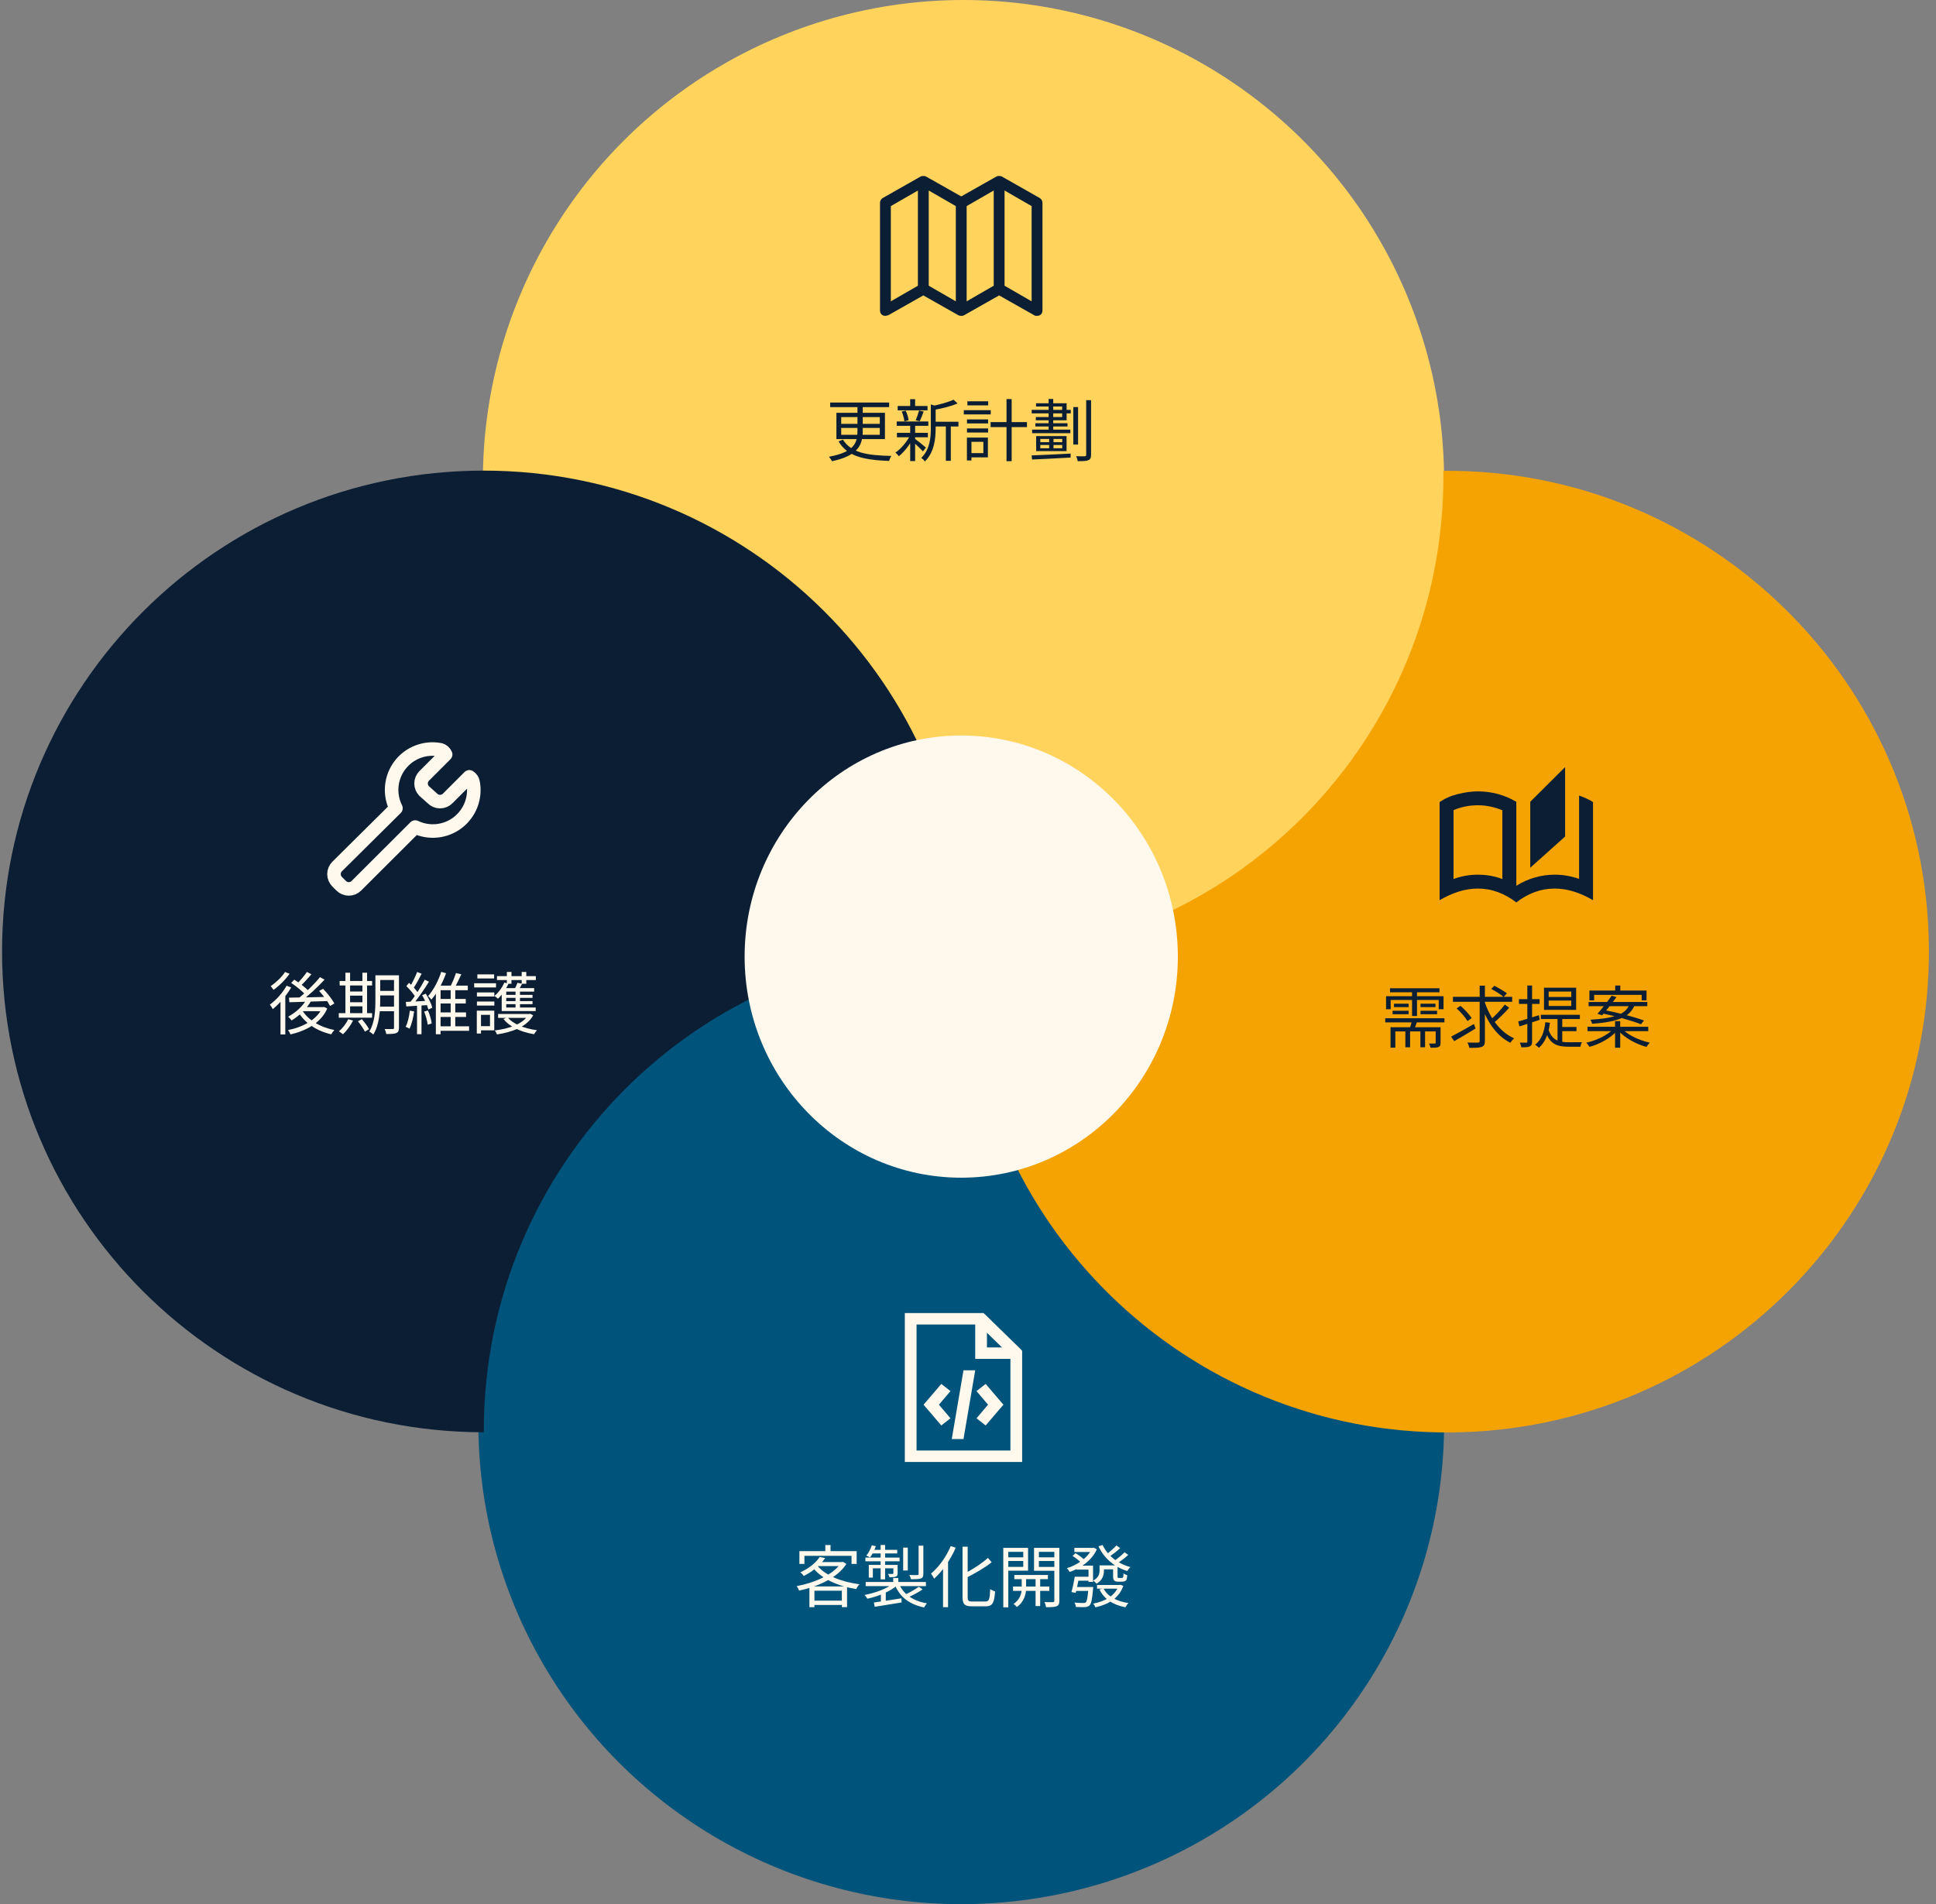 <svg width="429" height="422" viewBox="0 0 429 422" fill="none" xmlns="http://www.w3.org/2000/svg">
<rect x="0" y="0" width="429" height="422" fill="#808080" stroke="none"/>
<ellipse cx="213.5" cy="106.5" rx="106.5" ry="106.5" transform="rotate(-180 213.5 106.5)" fill="#FFD35C"/>
<ellipse cx="213" cy="315.5" rx="107" ry="106.5" transform="rotate(-180 213 315.5)" fill="#00537A"/>
<path fill-rule="evenodd" clip-rule="evenodd" d="M213.943 210.203C213.835 210.203 213.726 210.203 213.618 210.203C154.845 210.203 107.201 258.057 107.201 317.089C107.201 317.198 107.201 317.307 107.201 317.416C107.201 317.416 107.201 317.416 107.201 317.416C48.248 317.416 0.457 269.708 0.457 210.857C0.457 152.005 48.248 104.297 107.201 104.297C165.935 104.297 213.591 151.653 213.943 210.203Z" fill="#0B1E34"/>
<path fill-rule="evenodd" clip-rule="evenodd" d="M213.952 212.399C214.06 212.399 214.169 212.398 214.277 212.397C273.049 211.93 320.313 163.698 319.846 104.669C319.845 104.56 319.844 104.452 319.843 104.344C319.843 104.344 319.843 104.344 319.843 104.344C378.795 103.875 426.963 151.201 427.428 210.05C427.894 268.898 380.482 316.985 321.53 317.454C262.796 317.921 214.767 270.946 213.952 212.399Z" fill="#F5A303"/>
<ellipse cx="213" cy="212" rx="48" ry="49" fill="#FFF8EC"/>
<path d="M231 44.962C231 44.485 230.76 44.127 230.4 43.889L222 39.119C221.76 39 221.64 39 221.4 39C221.16 39 221.04 39 220.8 39.119L213 43.531L205.2 39.119C204.96 39 204.84 39 204.6 39C204.36 39 204.24 39 204 39.119L195.6 43.889C195.24 44.127 195 44.485 195 44.962V68.808C195 69.523 195.48 70 196.2 70C196.44 70 196.56 69.881 196.8 69.881L204.6 65.469L212.4 69.881C212.64 70 212.76 70 213 70C213.24 70 213.36 70 213.6 69.881L221.4 65.469L229.2 69.881C229.32 70 229.56 70 229.8 70C230.52 70 231 69.523 231 68.808V44.962ZM197.4 45.677L203.4 42.219V63.323L197.4 66.781V45.677ZM211.8 66.781L205.8 63.323V42.219L211.8 45.677V66.781ZM220.2 63.323L214.2 66.781V45.677L220.2 42.219V63.323ZM222.6 63.323V42.219L228.6 45.677V66.781L222.6 63.323Z" fill="#0B1E34"/>
<path d="M183.96 89.21H197.025V90.23H183.96V89.21ZM190.005 89.645H191.175V95.465C191.175 98.36 190.38 100.94 184.365 102.215C184.245 101.975 183.93 101.495 183.69 101.225C189.54 100.145 190.005 97.94 190.005 95.45V89.645ZM186.405 94.835V96.365H194.955V94.835H186.405ZM186.405 92.435V93.935H194.955V92.435H186.405ZM185.34 91.49H196.095V97.31H185.34V91.49ZM186.78 97.43C188.685 100.4 192.105 100.91 197.52 101.045C197.325 101.315 197.1 101.795 197.04 102.155C191.52 101.93 187.83 101.225 185.82 97.82L186.78 97.43ZM206.805 93.47H212.385V94.52H206.805V93.47ZM198.915 89.975H205.53V90.935H198.915V89.975ZM198.75 95.93H205.605V96.905H198.75V95.93ZM198.705 93.41H205.71V94.37H198.705V93.41ZM209.595 93.89H210.69V102.125H209.595V93.89ZM201.69 88.46H202.785V90.47H201.69V88.46ZM201.69 94.19H202.785V102.185H201.69V94.19ZM206.265 89.63L207.645 90.05C207.63 90.17 207.54 90.23 207.33 90.26V94.895C207.33 97.145 207.06 100.19 204.945 102.275C204.81 102.02 204.405 101.645 204.135 101.495C206.055 99.605 206.265 97.01 206.265 94.88V89.63ZM211.29 88.58L212.19 89.405C210.78 90.035 208.68 90.545 206.88 90.86C206.82 90.62 206.67 90.23 206.535 90.005C208.215 89.645 210.195 89.12 211.29 88.58ZM202.68 97.19C203.16 97.52 204.795 98.855 205.17 99.2L204.51 100.04C204.03 99.485 202.62 98.165 202.065 97.7L202.68 97.19ZM199.815 91.205L200.7 91.01C201.015 91.67 201.27 92.555 201.345 93.125L200.4 93.38C200.355 92.795 200.115 91.895 199.815 91.205ZM203.655 90.98L204.675 91.205C204.39 91.955 204.075 92.795 203.805 93.35L202.905 93.14C203.175 92.54 203.49 91.61 203.655 90.98ZM201.705 96.425L202.515 96.74C201.75 98.405 200.37 100.175 199.17 101.105C198.99 100.85 198.66 100.49 198.405 100.31C199.62 99.515 200.985 97.895 201.705 96.425ZM219.51 93.545H227.565V94.655H219.51V93.545ZM223.035 88.445H224.175V102.2H223.035V88.445ZM214.275 92.945H218.955V93.845H214.275V92.945ZM214.365 88.94H218.97V89.84H214.365V88.94ZM214.275 94.955H218.955V95.855H214.275V94.955ZM213.57 90.905H219.54V91.835H213.57V90.905ZM214.8 96.98H218.91V101.36H214.8V100.415H217.905V97.91H214.8V96.98ZM214.26 96.98H215.265V102.05H214.26V96.98ZM237.84 90.215H238.89V98.525H237.84V90.215ZM240.69 88.685H241.77V100.79C241.77 101.495 241.59 101.81 241.17 101.99C240.735 102.17 240.03 102.215 238.815 102.2C238.77 101.915 238.62 101.42 238.47 101.105C239.34 101.135 240.12 101.135 240.36 101.12C240.6 101.105 240.69 101.03 240.69 100.79V88.685ZM228.615 90.83H237.27V91.61H228.615V90.83ZM229.425 93.8H236.55V94.52H229.425V93.8ZM228.705 95.21H237.18V96.005H228.705V95.21ZM232.485 96.89H233.445V99.755H232.485V96.89ZM232.365 88.415H233.385V95.705H232.365V88.415ZM228.6 100.925C230.7 100.85 234.045 100.7 237.255 100.52L237.225 101.405C234.12 101.57 230.835 101.75 228.69 101.84L228.6 100.925ZM229.575 89.375H236.355V93.14H229.53V92.42H235.365V90.095H229.575V89.375ZM230.52 98.615V99.35H235.38V98.615H230.52ZM230.52 97.28V98H235.38V97.28H230.52ZM229.605 96.65H236.34V99.98H229.605V96.65Z" fill="#0B1E34"/>
<path d="M336 200C334.764 199.026 333.424 198.269 331.982 197.731C330.539 197.192 329.045 196.923 327.5 196.923C326.109 196.923 324.705 197.141 323.289 197.577C321.872 198.013 320.442 198.654 319 199.5V177.769C320.159 176.949 321.531 176.346 323.116 175.962C324.7 175.577 326.162 175.385 327.5 175.385C328.994 175.385 330.456 175.577 331.886 175.962C333.316 176.346 334.687 176.923 336 177.692V196.308C337.314 195.487 338.692 194.872 340.134 194.462C341.577 194.051 343.032 193.846 344.5 193.846C345.427 193.846 346.335 193.923 347.225 194.077C348.114 194.231 349.009 194.462 349.909 194.769V176.308C350.295 176.436 350.811 176.641 351.455 176.923C352.098 177.205 352.614 177.487 353 177.769V199.5C351.558 198.654 350.128 198.013 348.711 197.577C347.295 197.141 345.891 196.923 344.5 196.923C342.955 196.923 341.461 197.192 340.018 197.731C338.576 198.269 337.236 199.026 336 200ZM339.091 192.308V177.692L346.818 170V185.385L339.091 192.308ZM332.909 194.808V179.577C332.059 179.218 331.177 178.943 330.262 178.751C329.347 178.559 328.426 178.463 327.5 178.462C326.547 178.462 325.62 178.551 324.718 178.731C323.817 178.91 322.941 179.179 322.091 179.538V194.808C322.992 194.474 323.888 194.231 324.777 194.077C325.666 193.923 326.574 193.846 327.5 193.846C328.427 193.846 329.335 193.923 330.225 194.077C331.114 194.231 332.009 194.474 332.909 194.808Z" fill="#0B1E34"/>
<path d="M308.01 219.015H318.975V219.915H308.01V219.015ZM306.96 225.66H320.07V226.575H306.96V225.66ZM308.895 222.435H312.135V223.2H308.895V222.435ZM308.58 224.01H312.135V224.775H308.58V224.01ZM314.775 224.01H318.45V224.775H314.775V224.01ZM314.775 222.435H318.09V223.2H314.775V222.435ZM312.9 219.36H313.995V225.165H312.9V219.36ZM311.415 228.24H312.465V232.095H311.415V228.24ZM314.745 228.24H315.78V232.095H314.745V228.24ZM307.14 220.785H319.875V223.665H318.81V221.61H308.16V223.665H307.14V220.785ZM308.13 227.655H318.42V228.585H309.195V232.185H308.13V227.655ZM318.135 227.655H319.215V231.09C319.215 231.6 319.14 231.87 318.75 232.035C318.375 232.215 317.82 232.2 316.995 232.2C316.95 231.93 316.785 231.54 316.65 231.27C317.25 231.285 317.76 231.285 317.925 231.27C318.09 231.255 318.135 231.21 318.135 231.075V227.655ZM312.915 226.005L314.145 226.05C313.875 226.86 313.56 227.685 313.305 228.24L312.315 228.135C312.54 227.52 312.81 226.62 312.915 226.005ZM321.96 220.92H335.085V222.015H321.96V220.92ZM328.95 221.895C330.075 225.495 332.385 228.75 335.52 230.115C335.25 230.34 334.875 230.775 334.695 231.105C331.5 229.545 329.295 226.11 328.065 222.165L328.95 221.895ZM333.45 222.63L334.425 223.335C333.435 224.475 332.07 225.81 331.02 226.665L330.225 226.05C331.245 225.195 332.64 223.74 333.45 222.63ZM330.45 219.165L331.14 218.46C332.055 218.94 333.285 219.645 333.915 220.14L333.195 220.95C332.61 220.425 331.41 219.675 330.45 219.165ZM322.77 223.485L323.64 222.915C324.555 223.71 325.635 224.85 326.1 225.645L325.185 226.29C324.735 225.51 323.7 224.31 322.77 223.485ZM327.885 218.445H329.04V230.685C329.04 231.48 328.83 231.825 328.335 232.005C327.825 232.215 326.925 232.23 325.605 232.23C325.545 231.915 325.365 231.39 325.185 231.045C326.235 231.075 327.21 231.075 327.51 231.06C327.78 231.045 327.885 230.97 327.885 230.685V218.445ZM321.555 229.74C322.815 229.095 324.78 228 326.61 226.935L326.97 227.94C325.35 228.945 323.58 229.995 322.245 230.745L321.555 229.74ZM343.17 221.745V222.945H348.18V221.745H343.17ZM343.17 219.75V220.95H348.18V219.75H343.17ZM342.135 218.895H349.26V223.815H342.135V218.895ZM341.445 224.895H350.085V225.84H341.445V224.895ZM345.135 225.36H346.185V231.495L345.135 231.06V225.36ZM343.125 228.12C343.89 230.61 345.54 230.985 347.625 230.985C348 230.985 350.025 230.985 350.55 230.97C350.4 231.21 350.25 231.69 350.22 231.975H347.58C345.075 231.975 343.35 231.435 342.435 228.375L343.125 228.12ZM345.855 227.595H349.335V228.525H345.855V227.595ZM342.435 226.545L343.455 226.665C343.155 229.14 342.375 231 341.025 232.2C340.845 232.02 340.41 231.69 340.185 231.525C341.52 230.46 342.195 228.765 342.435 226.545ZM336.42 226.38C337.59 226.065 339.33 225.525 341.01 224.985L341.175 226.02C339.615 226.53 337.98 227.07 336.705 227.475L336.42 226.38ZM336.585 221.43H341.16V222.48H336.585V221.43ZM338.445 218.415H339.495V230.805C339.495 231.42 339.36 231.72 338.985 231.9C338.64 232.08 338.055 232.11 337.11 232.11C337.065 231.84 336.93 231.375 336.78 231.06C337.44 231.075 338.01 231.075 338.19 231.075C338.385 231.075 338.445 231.015 338.445 230.79V218.415ZM357.915 218.415H359.04V220.14H357.915V218.415ZM357.885 226.305H359.025V232.2H357.885V226.305ZM352.2 219.525H364.86V221.7H363.78V220.485H353.25V221.7H352.2V219.525ZM352.02 222.06H365.025V222.99H352.02V222.06ZM351.78 227.55H365.235V228.525H351.78V227.55ZM357.135 220.665L358.2 220.98C357.225 222.315 355.935 223.95 355.035 225.015L353.985 224.67C354.93 223.62 356.235 221.94 357.135 220.665ZM354.855 224.565L355.5 223.86C358.35 224.385 362.175 225.36 364.29 226.17L363.615 226.995C361.65 226.2 357.795 225.135 354.855 224.565ZM357.48 228.06L358.32 228.435C356.97 230.025 354.495 231.39 352.215 232.005C352.05 231.735 351.735 231.3 351.495 231.09C353.76 230.595 356.25 229.395 357.48 228.06ZM359.475 228.03C360.75 229.395 363.285 230.58 365.58 231.075C365.325 231.315 365.01 231.735 364.845 232.02C362.565 231.405 360.03 230.04 358.65 228.42L359.475 228.03ZM361.095 222.585H362.295C361.26 225.24 358.935 226.455 352.785 226.89C352.755 226.635 352.575 226.215 352.425 225.99C358.29 225.63 360.24 224.61 361.095 222.585Z" fill="#0B1E34"/>
<path d="M200.5 291V324H226.5V299.369L226.135 298.972L218.335 291.357L217.928 291H200.5ZM203.1 293.538H216.1V301.154H223.9V321.462H203.1V293.538ZM218.7 295.364L222.032 298.615H218.7V295.364ZM213.5 303.692L210.9 318.923H213.5L216.1 303.692H213.5ZM208.585 306.707L205.335 310.514L204.644 311.308L205.333 312.101L208.583 315.909L210.615 314.322L208.056 311.308L210.617 308.293L208.585 306.707ZM218.415 306.707L216.385 308.293L218.943 311.308L216.385 314.322L218.415 315.909L221.665 312.101L222.357 311.308L221.665 310.514L218.415 306.707Z" fill="#FFF8EC"/>
<path d="M181.64 345.055L182.855 345.295C181.82 346.75 180.305 348.175 178.1 349.27C177.935 349 177.59 348.625 177.335 348.46C179.42 347.53 180.875 346.225 181.64 345.055ZM181.475 346.18H186.695V347.08H180.665L181.475 346.18ZM186.38 346.18H186.59L186.8 346.135L187.55 346.6C185.54 349.75 181.115 351.655 177.08 352.51C176.975 352.225 176.735 351.775 176.525 351.52C180.38 350.815 184.67 349 186.38 346.36V346.18ZM181.04 346.885C182.795 349.135 186.425 350.59 190.445 351.1C190.19 351.355 189.89 351.835 189.725 352.165C185.69 351.535 182.06 349.93 180.05 347.335L181.04 346.885ZM179.36 351.58H187.7V356.17H186.545V352.54H180.47V356.185H179.36V351.58ZM179.915 354.73H187.115V355.69H179.915V354.73ZM182.885 342.415H184.04V344.365H182.885V342.415ZM177.14 343.765H189.83V346.6H188.69V344.8H178.25V346.6H177.14V343.765ZM197.93 349.705H199.055V351.13H197.93V349.705ZM197.915 350.935L198.8 351.355C197.285 352.69 194.54 353.815 192.2 354.31C192.065 354.055 191.78 353.68 191.57 353.47C193.88 353.05 196.55 352.09 197.915 350.935ZM199.175 350.89C200.12 353.275 202.28 354.805 205.415 355.33C205.19 355.54 204.92 355.96 204.77 356.245C201.485 355.57 199.325 353.875 198.245 351.115L199.175 350.89ZM203.615 351.655L204.44 352.24C203.48 352.915 202.22 353.56 201.23 353.995L200.525 353.425C201.5 352.975 202.835 352.225 203.615 351.655ZM193.64 355.15C195.155 354.94 197.48 354.58 199.745 354.22L199.79 355.135C197.66 355.48 195.425 355.84 193.835 356.095L193.64 355.15ZM191.825 350.605H205.175V351.52H191.825V350.605ZM200.135 342.985H201.155V348.055H200.135V342.985ZM203.555 342.55H204.605V348.82C204.605 349.39 204.47 349.66 204.05 349.825C203.615 349.975 202.925 349.99 201.86 349.99C201.815 349.705 201.65 349.315 201.5 349.045C202.325 349.075 203.06 349.075 203.285 349.06C203.51 349.045 203.555 348.985 203.555 348.805V342.55ZM195.14 342.4H196.13V350.02H195.14V342.4ZM197.96 346.81H198.905V348.64C198.905 349.06 198.83 349.27 198.515 349.405C198.2 349.54 197.75 349.54 197.09 349.54C197.045 349.3 196.895 349.03 196.775 348.82C197.27 348.835 197.66 348.835 197.78 348.82C197.915 348.805 197.96 348.775 197.96 348.655V346.81ZM192.515 346.81H198.395V347.575H193.415V349.63H192.515V346.81ZM191.765 345.19H199.34V346.015H191.765V345.19ZM193.325 343.48H198.815V344.275H192.995L193.325 343.48ZM193.19 342.46L194.075 342.67C193.76 343.57 193.265 344.545 192.785 345.175C192.605 345.04 192.2 344.845 191.975 344.74C192.5 344.125 192.92 343.27 193.19 342.46ZM195.2 353.065L195.77 352.48L196.28 352.66V355.54H195.2V353.065ZM213.29 342.775H214.43V353.905C214.43 354.745 214.58 354.925 215.42 354.925C215.825 354.925 217.865 354.925 218.375 354.925C219.2 354.925 219.32 354.37 219.425 352.18C219.71 352.39 220.175 352.6 220.505 352.675C220.325 355.135 219.995 355.99 218.435 355.99C218.045 355.99 215.69 355.99 215.345 355.99C213.77 355.99 213.29 355.54 213.29 353.89V342.775ZM218.915 345.265L219.74 346.225C218.225 347.47 216.02 348.685 214.04 349.72C213.965 349.465 213.74 349.075 213.575 348.835C215.495 347.83 217.64 346.435 218.915 345.265ZM210.68 342.64L211.775 343C210.65 345.64 208.85 348.205 206.99 349.87C206.87 349.6 206.525 349.015 206.3 348.745C208.04 347.29 209.69 345.01 210.68 342.64ZM208.97 346.555L210.065 345.46L210.08 345.475V356.185H208.97V346.555ZM224.765 349.045H232.205V349.975H224.765V349.045ZM224.48 351.61H232.52V352.57H224.48V351.61ZM229.475 349.345H230.495V355.93H229.475V349.345ZM226.4 349.39H227.375V352.12C227.375 353.035 227.015 355 225.32 356.14C225.17 355.93 224.825 355.615 224.57 355.465C226.085 354.535 226.4 352.945 226.4 352.12V349.39ZM222.905 345.13H227.12V345.94H222.905V345.13ZM229.82 345.13H234.065V345.94H229.82V345.13ZM233.63 343.045H234.74V354.745C234.74 355.42 234.59 355.78 234.14 355.975C233.69 356.17 232.94 356.185 231.8 356.185C231.755 355.885 231.605 355.36 231.44 355.045C232.265 355.075 233.075 355.075 233.315 355.06C233.555 355.06 233.63 354.97 233.63 354.745V343.045ZM222.995 343.045H227.81V348.1H222.995V347.245H226.745V343.915H222.995V343.045ZM234.17 343.045V343.915H230.21V347.26H234.17V348.115H229.13V343.045H234.17ZM222.32 343.045H223.43V356.215H222.32V343.045ZM244.055 346.915H247.175V347.8H244.055V346.915ZM243.095 351.265H248.15V352.075H243.095V351.265ZM238.07 343.045H242.27V343.96H238.07V343.045ZM241.955 343.045H242.15L242.345 343L243.05 343.345C241.925 345.865 239.45 347.545 237.02 348.385C236.885 348.13 236.615 347.74 236.405 347.545C238.655 346.87 241.04 345.265 241.955 343.225V343.045ZM244.325 342.4C245.405 344.725 247.685 346.555 250.475 347.29C250.235 347.515 249.95 347.905 249.785 348.175C246.92 347.29 244.625 345.31 243.41 342.685L244.325 342.4ZM247.385 342.505L248.225 343.09C247.49 343.78 246.545 344.5 245.825 344.995L245.165 344.47C245.855 343.96 246.845 343.12 247.385 342.505ZM249.185 344.02L250.01 344.59C249.29 345.28 248.315 346 247.58 346.465L246.89 345.94C247.61 345.445 248.63 344.605 249.185 344.02ZM238.535 346.975H242.21V350.575H241.205V347.86H238.535V346.975ZM238.145 349.435H239.12C238.91 350.605 238.61 352.075 238.37 353.005L237.425 352.84C237.68 351.94 237.98 350.53 238.145 349.435ZM241.205 351.715H242.24C242.24 351.715 242.225 352.03 242.21 352.165C242.015 354.445 241.82 355.405 241.43 355.795C241.16 356.05 240.89 356.125 240.425 356.17C240.035 356.185 239.24 356.17 238.415 356.14C238.385 355.84 238.265 355.435 238.085 355.165C238.925 355.24 239.735 355.255 240.02 355.255C240.305 355.255 240.47 355.24 240.59 355.12C240.86 354.865 241.025 354.01 241.205 351.865V351.715ZM243.65 346.915H244.625V348.1C244.625 349.075 244.31 350.2 242.975 350.98C242.825 350.77 242.465 350.41 242.255 350.275C243.455 349.63 243.65 348.805 243.65 348.085V346.915ZM247.895 351.265H248.09L248.27 351.22L248.915 351.46C247.925 354.25 245.57 355.585 242.735 356.215C242.645 355.975 242.42 355.6 242.24 355.39C244.82 354.91 247.07 353.68 247.895 351.415V351.265ZM244.52 352.015C245.39 353.755 247.4 354.895 250.055 355.27C249.815 355.495 249.53 355.93 249.38 356.2C246.635 355.69 244.625 354.355 243.635 352.255L244.52 352.015ZM238.64 349.435H241.58V350.32H238.49L238.64 349.435ZM238.19 351.715H241.49V352.585H238.025L238.19 351.715ZM246.65 346.915H247.64V349.255C247.64 349.465 247.64 349.615 247.7 349.66C247.76 349.705 247.835 349.705 247.955 349.705C248.06 349.705 248.255 349.705 248.39 349.705C248.525 349.705 248.675 349.705 248.72 349.69C248.78 349.66 248.855 349.585 248.9 349.48C248.93 349.345 248.945 349.06 248.96 348.685C249.155 348.85 249.515 349.03 249.785 349.105C249.755 349.495 249.71 349.93 249.605 350.11C249.53 350.275 249.35 350.395 249.155 350.455C249.005 350.515 248.705 350.53 248.495 350.53C248.33 350.53 247.91 350.53 247.76 350.53C247.46 350.53 247.13 350.47 246.935 350.305C246.725 350.11 246.65 349.885 246.65 349.165V346.915ZM237.665 344.83L238.325 344.215C239.015 344.62 239.87 345.25 240.275 345.685L239.585 346.375C239.195 345.91 238.37 345.265 237.665 344.83Z" fill="#FFF8EC"/>
<path d="M104.831 173.374C104.785 173.124 104.686 172.887 104.543 172.678C104.399 172.468 104.213 172.291 103.996 172.158L99.229 176.926C99.006 177.157 98.74 177.34 98.445 177.466C98.15 177.591 97.833 177.656 97.512 177.656C97.192 177.656 96.875 177.591 96.58 177.466C96.285 177.34 96.018 177.157 95.796 176.926L93.984 175.305C93.547 174.859 93.303 174.26 93.303 173.636C93.303 173.012 93.547 172.413 93.984 171.968L98.752 167.2C98.648 166.956 98.492 166.737 98.294 166.56C98.096 166.383 97.862 166.252 97.608 166.175C95.944 165.843 94.221 165.985 92.634 166.585C91.047 167.184 89.661 168.217 88.632 169.566C87.604 170.915 86.975 172.526 86.817 174.215C86.659 175.904 86.978 177.603 87.739 179.119L74.723 192.016C74.496 192.238 74.315 192.503 74.192 192.796C74.069 193.088 74.005 193.403 74.005 193.72C74.005 194.038 74.069 194.352 74.192 194.645C74.315 194.937 74.496 195.203 74.723 195.425L75.581 196.283C75.803 196.51 76.068 196.69 76.361 196.813C76.653 196.937 76.968 197 77.285 197C77.603 197 77.917 196.937 78.21 196.813C78.503 196.69 78.768 196.51 78.99 196.283L92.006 183.291C93.522 184.013 95.21 184.301 96.88 184.122C98.551 183.943 100.139 183.304 101.468 182.277C102.797 181.249 103.815 179.873 104.408 178.301C105.002 176.729 105.148 175.024 104.831 173.374Z" stroke="#FFF8EC" stroke-width="3" stroke-linecap="round" stroke-linejoin="round"/>
<path d="M67.915 221.52L68.935 221.835C67.93 223.605 66.265 225.15 64.615 226.155C64.465 225.945 64.09 225.51 63.85 225.315C65.47 224.445 67.045 223.065 67.915 221.52ZM68.005 215.4L68.995 215.91C68.245 216.825 67.315 217.845 66.565 218.52L65.77 218.055C66.505 217.35 67.465 216.225 68.005 215.4ZM70.9 216.555L71.92 217.11C70.42 218.73 68.335 220.68 66.685 221.91L65.92 221.415C67.555 220.155 69.67 218.1 70.9 216.555ZM64.525 217.83L65.215 217.11C66.355 217.845 67.765 218.91 68.425 219.675L67.705 220.485C67.06 219.735 65.695 218.595 64.525 217.83ZM70.72 219.615L71.59 219.135C72.55 220.11 73.615 221.49 74.095 222.39L73.135 222.945C72.7 222.045 71.665 220.635 70.72 219.615ZM64.03 221.1C66.175 221.07 69.595 221.01 72.85 220.92L72.805 221.85C69.655 221.955 66.355 222.06 64.12 222.12L64.03 221.1ZM66.94 223.845C68.23 226.035 70.915 227.655 74.095 228.27C73.855 228.51 73.555 228.93 73.405 229.23C70.165 228.48 67.48 226.71 66.025 224.16L66.94 223.845ZM67.285 223.2H71.755V224.1H66.505L67.285 223.2ZM71.395 223.2H71.605L71.8 223.155L72.52 223.5C71.125 226.71 67.795 228.465 64.375 229.245C64.27 228.96 64.015 228.51 63.805 228.285C67.015 227.67 70.21 226.02 71.395 223.38V223.2ZM63.505 218.46L64.525 218.835C63.49 220.635 61.915 222.45 60.445 223.65C60.34 223.41 60.01 222.885 59.8 222.645C61.195 221.625 62.62 220.05 63.505 218.46ZM63.16 215.415L64.165 215.805C63.295 217.065 61.885 218.475 60.61 219.375C60.46 219.15 60.175 218.76 59.98 218.55C61.15 217.755 62.5 216.48 63.16 215.415ZM62.155 221.25L63.07 220.335L63.22 220.41V229.26H62.155V221.25ZM83.65 216.15H87.82V217.185H83.65V216.15ZM83.65 219.6H87.82V220.605H83.65V219.6ZM83.635 223.095H87.85V224.115H83.635V223.095ZM87.31 216.15H88.405V227.775C88.405 228.42 88.255 228.765 87.82 228.945C87.4 229.125 86.695 229.155 85.585 229.155C85.555 228.84 85.39 228.345 85.24 228.06C86.035 228.075 86.785 228.075 87.01 228.06C87.235 228.06 87.31 227.985 87.31 227.76V216.15ZM83.185 216.15H84.25V221.595C84.25 223.905 84.07 227.145 82.72 229.275C82.525 229.065 82.075 228.735 81.82 228.63C83.08 226.62 83.185 223.77 83.185 221.595V216.15ZM75.265 217.41H82.45V218.4H75.265V217.41ZM77.035 219.735H80.83V220.65H77.035V219.735ZM77.035 222.12H80.845V223.02H77.035V222.12ZM75.07 224.535H82.45V225.54H75.07V224.535ZM76.54 215.58H77.575V224.94H76.54V215.58ZM80.305 215.58H81.34V224.94H80.305V215.58ZM77.155 225.87L78.235 226.17C77.68 227.31 76.81 228.465 76 229.215C75.79 229.035 75.355 228.705 75.085 228.555C75.925 227.88 76.705 226.875 77.155 225.87ZM79.315 226.335L80.185 225.87C80.77 226.545 81.475 227.475 81.775 228.09L80.86 228.63C80.575 228.03 79.9 227.04 79.315 226.335ZM97.63 218.43H103.66V219.45H97.63V229.215H96.58V219.12L97.24 218.43H97.63ZM97.15 221.385H103.21V222.39H97.15V221.385ZM97.15 224.37H103.27V225.375H97.15V224.37ZM96.97 227.445H103.945V228.45H96.97V227.445ZM99.865 219H100.885V227.805H99.865V219ZM97.765 215.385L98.845 215.685C98.125 217.68 96.955 219.99 95.59 221.535C95.41 221.31 95.08 220.935 94.87 220.74C96.13 219.345 97.225 217.14 97.765 215.385ZM101.035 215.64L102.22 215.925C101.725 217.005 101.14 218.25 100.645 219.06L99.715 218.775C100.18 217.935 100.75 216.585 101.035 215.64ZM92.44 215.415L93.43 215.79C92.86 216.9 92.155 218.25 91.57 219.075L90.805 218.745C91.345 217.875 92.05 216.405 92.44 215.415ZM94.12 217.125L95.065 217.56C94.03 219.225 92.575 221.355 91.45 222.66L90.76 222.27C91.885 220.935 93.295 218.7 94.12 217.125ZM90.04 218.535L90.64 217.815C91.45 218.55 92.365 219.555 92.755 220.245L92.11 221.085C91.735 220.365 90.835 219.3 90.04 218.535ZM93.535 220.56L94.345 220.215C94.975 221.205 95.59 222.495 95.8 223.32L94.915 223.725C94.72 222.885 94.135 221.55 93.535 220.56ZM89.92 222.045C91.225 221.985 93.1 221.895 94.99 221.79V222.735C93.205 222.855 91.405 222.96 90.04 223.05L89.92 222.045ZM93.985 224.19L94.825 223.935C95.23 224.85 95.575 226.035 95.665 226.815L94.78 227.1C94.69 226.305 94.36 225.105 93.985 224.19ZM90.82 223.98L91.765 224.145C91.57 225.57 91.225 227.01 90.745 227.97C90.565 227.85 90.115 227.655 89.89 227.55C90.37 226.635 90.655 225.285 90.82 223.98ZM92.41 222.48H93.4V229.2H92.41V222.48ZM110.38 224.715H117.385V225.585H110.38V224.715ZM117.085 224.715H117.295L117.49 224.67L118.15 225.015C116.74 227.58 113.455 228.75 110.125 229.245C110.035 228.975 109.825 228.585 109.645 228.36C112.765 228 115.915 226.95 117.085 224.88V224.715ZM112.495 225.465C113.665 226.95 116.23 227.955 118.99 228.315C118.765 228.54 118.48 228.945 118.345 229.2C115.51 228.75 112.93 227.595 111.565 225.825L112.495 225.465ZM110.125 216.33H118.735V217.2H110.125V216.33ZM111.625 220.485H118V221.145H111.625V220.485ZM111.625 221.865H118V222.54H111.625V221.865ZM112.315 215.4H113.335V218.025H112.315V215.4ZM114.235 219.315H115.225V223.8H114.235V219.315ZM115.6 215.4H116.62V218.025H115.6V215.4ZM111.76 217.755L112.675 217.995C112.12 219.255 111.22 220.515 110.335 221.34C110.185 221.175 109.795 220.86 109.57 220.725C110.455 219.99 111.28 218.88 111.76 217.755ZM114.67 217.8L115.69 218.025C115.405 218.595 115.105 219.15 114.85 219.525L113.98 219.315C114.22 218.88 114.52 218.235 114.67 217.8ZM118.36 218.985V219.765H112.18V223.29H118.705V224.07H111.175V218.985H118.36ZM105.685 219.945H109.54V220.845H105.685V219.945ZM105.775 215.94H109.495V216.84H105.775V215.94ZM105.685 221.955H109.54V222.855H105.685V221.955ZM105.07 217.905H109.915V218.835H105.07V217.905ZM106.21 223.98H109.525V228.345H106.21V227.415H108.58V224.91H106.21V223.98ZM105.655 223.98H106.585V229.05H105.655V223.98Z" fill="#FFF8EC"/>
</svg>
